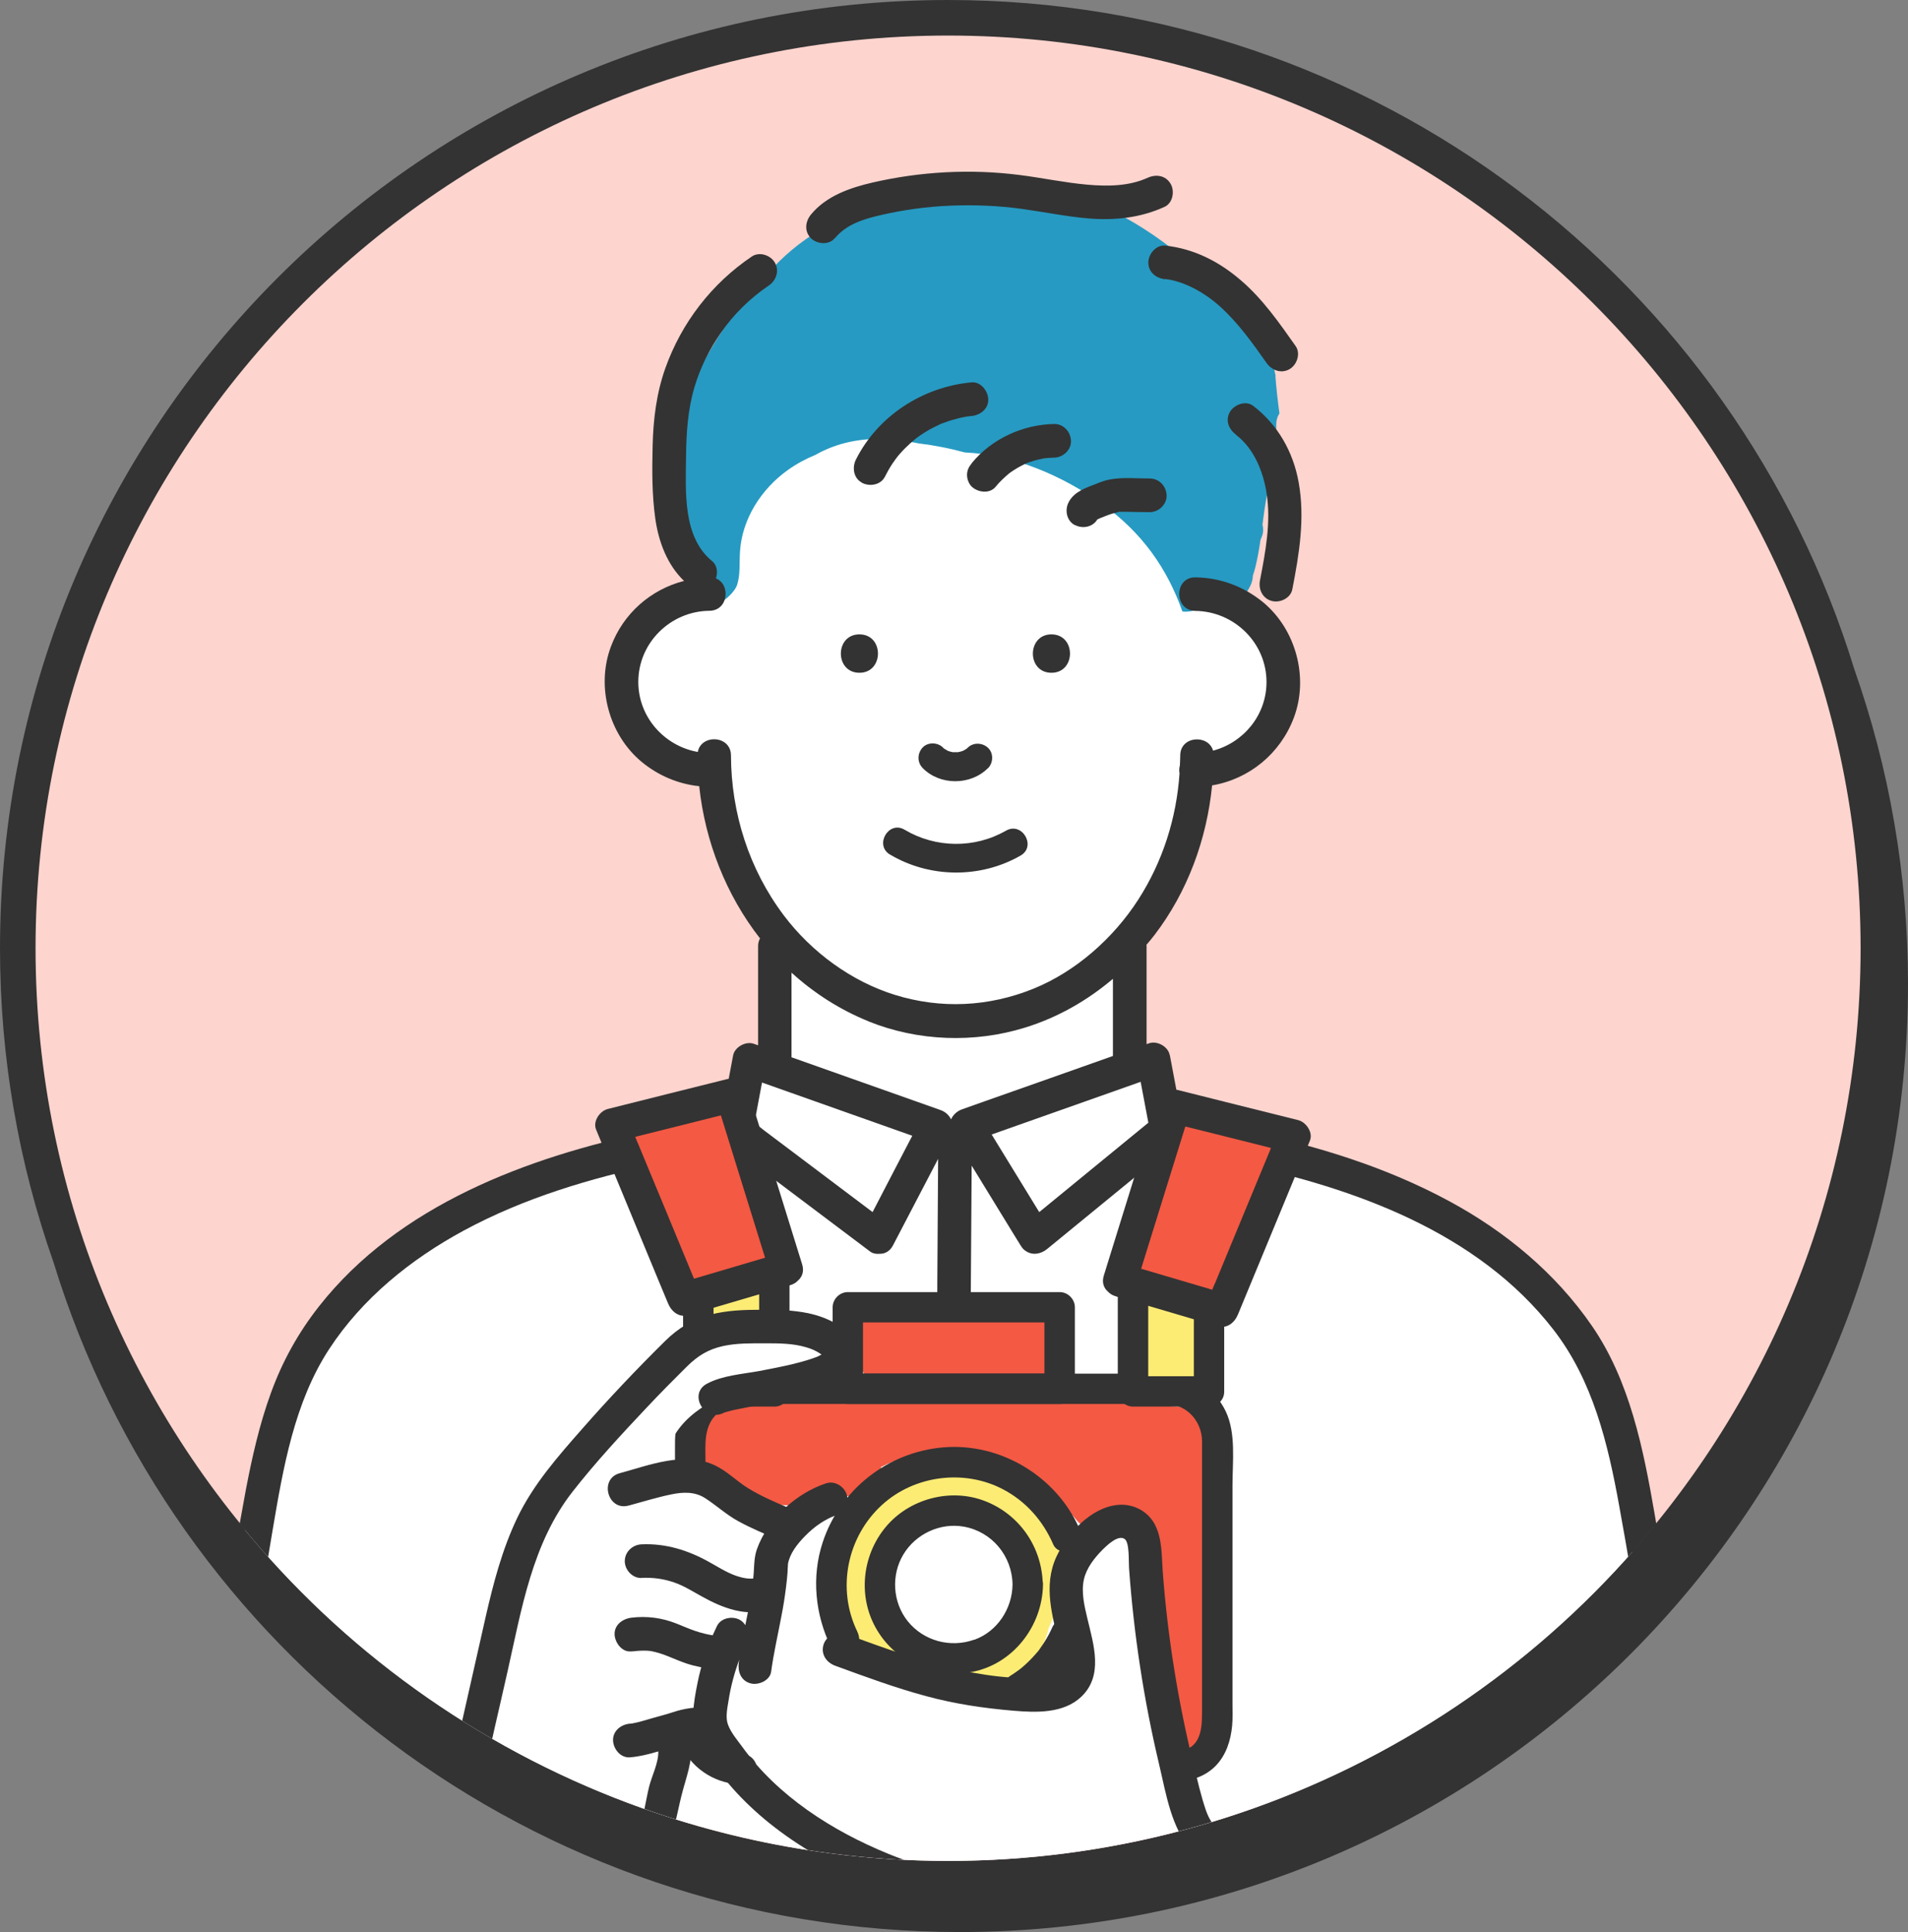 <?xml version="1.0" encoding="UTF-8"?>
<svg id="_レイヤー_1" data-name="レイヤー 1" xmlns="http://www.w3.org/2000/svg" xmlns:xlink="http://www.w3.org/1999/xlink" viewBox="0 0 161 163" width="161" height="163">
  <rect x="0" y="0" width="161" height="163" fill="#808080" stroke="none"/>
  <defs>
    <clipPath id="clippath">
      <circle cx="80" cy="80" r="77" style="fill: none; stroke-width: 0px;"/>
    </clipPath>
  </defs>
  <g>
    <path d="m156.48,56.49C146.44,23.78,116,0,80,0,35.82,0,0,35.82,0,80c0,9.3,1.6,18.21,4.52,26.51,10.04,32.71,40.48,56.49,76.48,56.49,44.18,0,80-35.82,80-80,0-9.3-1.6-18.21-4.52-26.51Z" style="fill: #333; stroke-width: 0px;"/>
    <path d="m80,3c42.46,0,77,34.54,77,77s-34.54,77-77,77S3,122.46,3,80,37.54,3,80,3" style="fill: #fed4ce; stroke-width: 0px;"/>
  </g>
  <g style="clip-path: url(#clippath);">
    <path d="m142.24,157.82c.58-6.96-.48-13.84-2.82-20.33-.15-1.12-.32-2.24-.52-3.37-.16-.88-.54-1.66-1.07-2.33-.09-.88-.22-1.76-.45-2.65-.67-2.65-.81-4.8-1.05-7.53-.34-3.81-1.48-7.16-4.06-10.05-1.87-2.1-4.38-3.64-6.7-5.19-2.44-1.63-4.84-3.32-7.33-4.86-4.3-2.64-8.79-4-13.37-3.55-1.12-.34-2.24-.67-3.36-.98-1.15-.59-2.3-1.17-3.45-1.76.06-1.14-.27-2.29-1.1-3.37-.69-.89-1.73-1.58-2.87-1.92.26-2.6.44-5.2.38-7.8-.02-.95-.08-1.92-.22-2.88,1.4-1.42,2.6-3.06,3.51-4.91.43-.87.65-1.84.65-2.81.4-.58.78-1.18,1.14-1.79,1.12-1.59,1.97-3.2,2.48-5.03.27-.23.53-.47.77-.73.23-.04.46-.08.68-.15,1.18-.32,2.7-1.11,3.49-2.08.75-.91,1.44-1.85,1.75-3.01.08-.6.16-1.21.24-1.81.04-.94-.16-1.82-.59-2.63-.16-.58-.45-1.08-.88-1.51-.3-.51-.71-.92-1.22-1.22-.43-.42-.93-.72-1.51-.88-.11-.06-.22-.1-.34-.15,0-.01-.01-.03-.02-.04.18-.46.34-.93.49-1.41.28-.92.51-1.85.7-2.79-.49-2.07-.92-4.16-1.28-6.26-1.63-6.03-5.32-12.66-11.04-14.87-8.95-.15-17.83,1.78-26.41,4.34-.43.13-.86.26-1.29.39-2.93,3.67-4.84,8.41-5.54,12.46-.09.52-.31.97-.62,1.37.7,1.18.84,2.58.03,3.96-.29.49-.72.93-1.23,1.27-.19.47-.47.91-.83,1.3.02.02.04.03.07.05-.09.05-.19.11-.28.17-.19.18-.4.34-.63.49-.14.09-.29.16-.43.23-1.7,1.3-3.01,3.09-3.38,5.26-.63,3.66.98,6.99,4.12,8.93,1.26.78,2.7,1.24,4.16,1.41.39,2.9,1.52,5.75,2.89,8.38.59,1.13,1.2,2.27,1.88,3.36-.22,3.63-.42,7.29-.46,10.94-1.01.18-2.03.65-3.01,1.41-1.43,1.12-1.99,3.22-1.76,4.94.03.24.08.48.13.7-6.66.81-13.33,2.22-19.49,4.59-4.06,1.56-8.09,3.6-11.06,6.88-2.12,2.35-3.51,5.1-4.68,7.97-3.07,4.73-4.43,10.15-5.15,15.84-.04.32-.08.64-.11.96-.25,1.34-.46,2.69-.61,4.06-.05.46-.01.92.1,1.36-.11,1.2-.22,2.41-.35,3.61-.01.12-.09.68-.09.76-.03.22-.06.44-.1.66-.14.85-.29,1.71-.46,2.55-.34,1.7-.76,3.38-1.23,5.04-.24.83-.22,1.7-.02,2.54-.16,1.19-.03,2.41.45,3.56-.1.71-.16,1.42-.19,2.13-.11,2.63.77,5.25,2.74,6.98h119.18c2.54-2,3.88-5.16,2.65-8.21Z" style="fill: #fff; stroke-width: 0px;"/>
    <path d="m107.64,31.73c-.2-1.02-.45-2.38-1.07-3.29-.08-.09-.15-.19-.22-.28-.16-.18-.35-.34-.56-.46-.65-.36-.86-.95-.78-1.51-.85-.76-1.76-1.46-2.66-2.17-.06-.05-.13-.1-.2-.15-3.18-3.25-7.7-6.35-12.08-7.54-.34-.09-.69-.17-1.05-.24-1.73-.5-3.52-.73-5.33-.53-.45.05-.9.12-1.34.21-1.32,0-2.66.15-3.93.49-2.31-.32-4.63.49-6.56,1.9-3.65,1.32-6.77,3.99-8.85,7.3-.27.17-.53.36-.79.56-2.46,3.44-4.44,7.13-5.69,11.14-.19,3.82.19,7.67,1.13,11.26.19.74.19,1.42.04,2.03.4.3.84.55,1.33.76,1.07.44,2.9-.98,3.18-1.9.27-.88.17-1.83.23-2.75.16-2.75,1.79-5.3,4.03-6.9.74-.53,1.53-.95,2.35-1.29,1.75-.99,3.84-1.47,6.17-1.31.87.06,1.71.18,2.54.35,1.33.16,2.63.42,3.88.76,4.16.19,8.26,1.97,11.63,4.38,3.33,2.38,5.46,5.43,6.73,9.03.63.14,1.49-.26,2.67-.47.68-.2,1.4-.3,2.11-.29.37-.41.68-.86.93-1.35.15-.28.23-.6.24-.91.09-.25.15-.5.22-.75.18-.75.31-1.5.42-2.25.05-.11.09-.22.13-.33.12-.32.12-.65.04-.97.1-.81.21-1.62.36-2.42.37-2.02.85-3.92.8-6.01,0-.39.1-.7.27-.95-.14-1.04-.26-2.09-.34-3.14Z" style="fill: #269ac2; stroke-width: 0px;"/>
    <g>
      <path d="m88.72,53.52c-2.08,0-2.09,3.24,0,3.24s2.09-3.24,0-3.24Z" style="fill: #333; stroke-width: 0px;"/>
      <path d="m72.52,56.76c2.08,0,2.09-3.24,0-3.24s-2.09,3.24,0,3.24Z" style="fill: #333; stroke-width: 0px;"/>
      <path d="m83.37,64.81c.45-.45.48-1.27,0-1.72-.48-.44-1.24-.48-1.72,0-.03.03-.05.05-.08.07-.1.07-.21.13-.32.19-.14.05-.27.08-.42.11-.15,0-.29,0-.44,0-.13-.03-.26-.06-.38-.1-.11-.06-.22-.12-.33-.19-.04-.03-.08-.06-.11-.1-.44-.45-1.28-.48-1.72,0-.45.49-.47,1.23,0,1.72,1.45,1.49,4.04,1.49,5.51.02Z" style="fill: #333; stroke-width: 0px;"/>
      <path d="m75.11,72.1c3.35,1.99,7.64,2.02,11.01.08,1.36-.78.13-2.88-1.23-2.1-2.65,1.52-5.94,1.48-8.56-.08-1.35-.8-2.57,1.3-1.23,2.1Z" style="fill: #333; stroke-width: 0px;"/>
      <path d="m98.7,89.01c-.13-.72-1.06-1.23-1.74-.99-.07.02-.14.05-.21.07v-8.27s0-.07-.01-.11c.23-.27.46-.54.68-.83,2.79-3.65,4.41-8.07,4.86-12.62,3.13-.53,5.76-2.68,6.9-5.72,1.27-3.38.17-7.45-2.61-9.74-1.63-1.33-3.59-2.06-5.7-2.09-1.82-.02-1.82,2.81,0,2.83,3.28.04,6,2.7,6,6,0,2.79-1.94,5.11-4.51,5.79-.39-1.39-2.77-1.26-2.77.41,0,.28-.02.55-.03.83-.06.23-.07.46-.03.69-.26,3.78-1.42,7.44-3.49,10.65-2.11,3.27-5.29,6.07-8.85,7.51-3.79,1.53-7.81,1.71-11.66.52-3.69-1.14-7.06-3.62-9.39-6.71-2.94-3.9-4.44-8.64-4.46-13.49,0-1.72-2.52-1.82-2.8-.3-2.82-.5-5.02-2.94-5.02-5.91,0-3.31,2.73-5.97,6-6,1.62-.02,1.8-2.24.55-2.73.17-.51.1-1.12-.32-1.46-2.5-2.04-2.23-5.87-2.2-8.87.02-1.97.15-3.91.71-5.81.49-1.64,1.25-3.17,2.22-4.57,1.08-1.57,2.47-2.93,4.05-4,.63-.43.91-1.25.51-1.94-.37-.63-1.3-.94-1.94-.51-3.38,2.28-5.93,5.58-7.3,9.43-.75,2.11-1.02,4.33-1.07,6.56-.05,2.05-.06,4.12.23,6.16.28,1.93,1,3.86,2.42,5.22-2.8.72-5.13,2.74-6.17,5.54-1.27,3.38-.17,7.45,2.61,9.74,1.4,1.15,3.06,1.85,4.84,2.04.5,4.69,2.28,9.19,5.13,12.84-.1.19-.16.41-.16.63v8.39c-.12-.04-.25-.09-.37-.13-.68-.24-1.61.28-1.74.99-.37,1.96-.74,3.93-1.11,5.89-.13.69.11,1.19.65,1.6,3.5,2.64,7.01,5.28,10.51,7.91.5.38,1,.75,1.5,1.13.23.17.51.23.8.2.44.01.87-.19,1.14-.71,1.27-2.43,2.54-4.87,3.81-7.3-.02,3.51-.05,7.02-.07,10.54,0,.59,0,1.18-.01,1.77-.01,1.82,2.82,1.83,2.83,0,.03-3.91.05-7.83.08-11.74,1.13,1.85,2.27,3.7,3.4,5.55.25.4.49.8.74,1.2.01.02.03.04.04.06.03.05.07.09.1.14.02.02.04.05.06.07,0,0,.01.02.02.02.05.05.11.1.17.14,0,0,.02.02.03.02.56.39,1.27.27,1.8-.16,3.24-2.65,6.47-5.3,9.71-7.95.47-.38.93-.77,1.4-1.15.4-.33.45-.91.36-1.38-.37-1.96-.74-3.93-1.11-5.89Zm-25.39-2.83c4.15,1.67,8.9,1.84,13.17.52,2.76-.85,5.26-2.28,7.43-4.12v6.51c-3.59,1.27-7.17,2.54-10.76,3.8-.66.23-1.31.47-1.97.7-.42.15-.76.46-.93.85-.16-.35-.47-.64-.89-.79-4.19-1.48-8.38-2.96-12.57-4.45v-7.14c1.88,1.71,4.06,3.12,6.51,4.11Zm-8.99,9.06c-.22-.17-.44-.33-.66-.5.21-1.14.43-2.28.64-3.41l12.34,4.37.34.12c-1.12,2.15-2.24,4.29-3.35,6.44-3.1-2.34-6.21-4.67-9.31-7.01Zm19.37.47c4.02-1.42,8.04-2.84,12.05-4.26.17-.06.34-.12.51-.18.22,1.15.43,2.3.65,3.45-3.06,2.5-6.11,5.01-9.17,7.51-.01.01-.03.02-.04.03-1.34-2.18-2.68-4.36-4.01-6.54Z" style="fill: #333; stroke-width: 0px;"/>
      <path d="m54.77,95.47c-10.31,2.18-21.13,6.2-27.85,14.74-1.76,2.24-3.09,4.64-4.06,7.31-.97,2.66-1.59,5.43-2.12,8.2-.77,4.12-1.45,8.26-2.1,12.4-.78,4.96-1.48,9.93-2.23,14.9-.11.76.19,1.52.99,1.74.67.18,1.63-.23,1.74-.99,1.24-8.25,2.47-16.49,3.87-24.71.88-5.2,1.83-10.76,4.77-15.25,2.8-4.28,6.88-7.57,11.35-9.99,5.1-2.76,10.73-4.43,16.38-5.63.75-.16,1.18-1.04.99-1.74-.21-.78-.99-1.15-1.74-.99Z" style="fill: #333; stroke-width: 0px;"/>
      <path d="m143.58,152.98c-1.27-8.45-2.51-16.89-3.97-25.3-.94-5.44-2.09-11.19-5.28-15.82-3.07-4.46-7.3-7.96-12.04-10.52-5.32-2.88-11.16-4.67-17.06-5.91-.75-.16-1.53.22-1.74.99-.19.7.24,1.58.99,1.74,9.84,2.08,20.24,5.8,26.61,14.03,3.32,4.29,4.59,9.6,5.54,14.85.73,4,1.4,8.01,2.02,12.02.76,4.89,1.46,9.78,2.2,14.67.11.76,1.07,1.17,1.74.99.81-.22,1.1-.98.99-1.74Z" style="fill: #333; stroke-width: 0px;"/>
      <path d="m72.73,40.73c.64.34,1.58.2,1.94-.51.19-.38.4-.75.63-1.1.1-.15.21-.3.32-.45.03-.03.13-.16.14-.18.05-.06.11-.13.16-.19.28-.32.58-.62.89-.9.16-.14.32-.27.48-.41-.22.19.1-.07.12-.09.09-.06.17-.12.26-.18.35-.24.71-.46,1.09-.65.19-.1.38-.19.57-.28.05-.02.32-.13.07-.03.1-.04.2-.08.3-.11.4-.15.8-.27,1.21-.37.21-.05.41-.09.62-.13.05,0,.11-.02.14-.02.1-.01.2-.02.3-.03.74-.07,1.45-.6,1.42-1.42-.03-.71-.63-1.49-1.42-1.42-4.09.38-7.89,2.81-9.75,6.52-.33.66-.2,1.57.51,1.94Z" style="fill: #333; stroke-width: 0px;"/>
      <path d="m82.01,39.07c-.25.3-.41.6-.41,1,0,.35.15.76.41,1,.52.48,1.5.61,2,0,.34-.42.73-.78,1.14-1.13.05-.03.1-.07.14-.1.1-.07.21-.14.31-.21.24-.15.48-.29.73-.41.07-.03.14-.06.21-.1,0,0,.02-.01.06-.03.03-.01.05-.02.08-.04-.01,0-.02.01-.03.02.06-.02.11-.04.17-.06.25-.09.5-.17.76-.23.14-.03.27-.06.41-.09.06-.01.12-.02.18-.03,0,0,0,0,.01,0,.26-.02.51-.05.77-.05.74-.01,1.45-.64,1.42-1.42-.03-.76-.62-1.43-1.42-1.42-2.64.05-5.27,1.25-6.95,3.3Zm6.19-.41c.13-.02.09,0,0,0h0Z" style="fill: #333; stroke-width: 0px;"/>
      <path d="m86.6,39.1s-.04.02-.06.03c0,0,.04-.01.1-.04,0,0,0,0,0,0-.02,0-.03.01-.04.02Z" style="fill: #333; stroke-width: 0px;"/>
      <path d="m90.7,44.29c.64.34,1.5.19,1.89-.46.06-.03.12-.06.18-.09.23-.09.45-.18.68-.27.32-.12.65-.21.98-.29.06,0,.12,0,.18,0,.19,0,.37,0,.56,0,.62.01,1.23.03,1.85.03.74,0,1.45-.65,1.42-1.42-.03-.77-.62-1.42-1.42-1.42-1.12,0-2.25-.12-3.36.08-.4.07-.79.22-1.17.37-.87.34-1.84.65-2.31,1.54-.35.65-.19,1.57.51,1.94Zm3.65-1.1c-.1.01-.14.01,0,0h0Z" style="fill: #333; stroke-width: 0px;"/>
    </g>
    <path d="m98.32,23.54c1.61.18,3.36,1.17,4.64,2.33,1.55,1.41,2.72,3.06,3.92,4.76.44.62,1.24.92,1.94.51.62-.36.95-1.31.51-1.94-1.38-1.96-2.78-3.97-4.61-5.54-1.84-1.59-3.97-2.68-6.4-2.94-.76-.08-1.42.71-1.42,1.42,0,.84.65,1.33,1.42,1.42h0Z" style="fill: #333; stroke-width: 0px;"/>
    <path d="m104.3,36.69c1.52,1.15,2.3,3.12,2.58,4.94.38,2.43-.1,4.95-.56,7.33-.15.75.21,1.53.99,1.74.69.19,1.6-.23,1.74-.99.58-2.98,1.08-6.01.53-9.03-.46-2.57-1.77-4.87-3.85-6.45-.61-.46-1.58-.1-1.94.51-.43.73-.1,1.47.51,1.94h0Z" style="fill: #333; stroke-width: 0px;"/>
    <path d="m70.44,20.11c.99-1.21,2.47-1.64,3.95-1.98,1.92-.44,3.87-.7,5.83-.78,1.99-.08,4,0,5.98.27,1.89.26,3.76.65,5.66.81,2.21.18,4.38-.05,6.41-.98.7-.32.87-1.33.51-1.94-.42-.72-1.24-.83-1.94-.51-1.59.72-3.39.73-5.09.58-1.93-.17-3.83-.58-5.75-.82-4.11-.52-8.33-.29-12.37.64-1.91.44-3.92,1.14-5.2,2.7-.48.59-.58,1.42,0,2,.5.5,1.52.6,2,0h0Z" style="fill: #333; stroke-width: 0px;"/>
    <g>
      <path d="m103.03,141.92c-.35-3.05-.71-6.1-1.06-9.16,0-.07-.02-.14-.02-.21,0-.03,0-.05,0-.08.03-2.56.17-5.15.07-7.71-.03-.65-.12-1.3-.29-1.92.69,0,1.27-.6,1.27-1.28,0-.76-.59-1.21-1.28-1.28-.07,0-.15-.01-.22-.02-.04-.52-.34-.99-.83-1.27-.6-.34-1.38-.31-2.05-.37-.74-.07-1.49-.14-2.23-.21-2.85-.26-5.71-.52-8.57-.73-5.75-.42-11.51-.68-17.27-.52-3.23.09-6.45.31-9.66.7-.69.08-1.28.53-1.28,1.28,0,.04.01.07.01.1-1.35.36-2.47,1.38-2.56,2.85-.11,1.79,1.31,3.11,2.84,3.71,1.53.6,3.29.87,4.91,1.07,1.63.21,3.36.2,4.93-.37.35-.13.69-.29,1.01-.47.59.26,1.25.28,1.85-.07.48-.29.78-.74,1.03-1.22.38-.15.64-.57.72-.98,2.54-1.27,5.56-1.54,8.32-.87,3.31.8,6.14,2.83,8.26,5.46.46.57,1.34.42,1.82,0,.86-.75,2.53-1.56,3.55-.78.64.49.78,1.5.95,2.23.28,1.16.53,2.32.75,3.49.08.43.16.86.24,1.28-.05,1.07-.08,2.14-.09,3.21-.03,3.25-.24,6.98,1.53,9.86.65,1.05,2.43.66,2.39-.65,0-.15-.02-.3-.02-.45.31-.15.58-.39.78-.69.77-1.17.37-2.66.22-3.95Z" style="fill: #f45943; stroke-width: 0px;"/>
      <path d="m88.44,113.75s0-.02,0-.03c.24-.58.4-1.19.27-1.82-.24-1.16-1.22-1.63-2.31-1.75-4.37-.49-8.82-.26-13.15.43-.49.08-.87.62-.92,1.07-.06.48.12.85.46,1.15-.16.65-.18,1.33-.07,1.99-.13.55.04,1.13.57,1.44.15.09.32.14.49.16.18.38.55.67,1.1.67,3.79-.03,7.7.17,11.48-.4.02,0,.04,0,.05.01.4.34,1.01.45,1.5.16.45-.26.86-.57,1.23-.93.8-.77.23-1.97-.69-2.16Z" style="fill: #f45943; stroke-width: 0px;"/>
      <path d="m89.33,132.92c1.4-3.12-.13-6.9-3.15-8.44-2.31-1.18-4.99-1.02-7.34-.05-.59.11-1.16.31-1.7.58-1.67-.03-3.11,1.11-4.2,2.32-1.22,1.35-2.12,3.01-2.18,4.86-.03,1.05.22,2.08.67,3.02,0,.03-.01.06,0,.09.02.57.14,1.07.33,1.52.01.04.02.08.03.12.32,1.1,1.14,2.57,2.35,2.86.45.11.83.06,1.14-.09.49.16,1,.29,1.52.38.73.39,1.54.57,2.38.58.08.1.18.19.29.27,1.83,1.28,4.42,1.37,6.33.22,1.37-.83,2.36-2.27,2.7-3.85.66-1.27.87-2.7.62-4.1.09-.08.16-.18.22-.3Z" style="fill: #fcec74; stroke-width: 0px;"/>
      <g>
        <path d="m62.59,147.97c-.2,0-.39-.01-.58-.04.11.02.23.03.34.05-.38-.05-.74-.15-1.09-.3.1.04.2.09.31.13-.36-.15-.69-.35-1-.59.09.07.17.13.26.2-.29-.23-.55-.49-.77-.78.07.09.13.17.2.26-.17-.22-.31-.45-.44-.7-.31-.6-1.2-.82-1.76-.46-.61.4-.79,1.12-.46,1.76.95,1.86,2.93,3.03,5,3.04.67,0,1.32-.59,1.28-1.28-.03-.7-.56-1.28-1.28-1.28h0Z" style="fill: #333; stroke-width: 0px;"/>
        <path d="m59.53,123.35c0-1.52-.19-3.08,1.07-4.17.67-.57,1.46-.73,2.32-.73h32.35c1.16,0,2.47-.16,3.61.04,1.53.27,2.54,1.6,2.55,3.11,0,.64,0,1.27,0,1.91v20.85c0,.89-.02,1.78-.42,2.46-.38.64-.96.9-1.83.91-1.65.03-1.66,2.6,0,2.57,1.26-.02,2.5-.4,3.4-1.32.89-.92,1.27-2.14,1.39-3.38.06-.62.03-1.25.03-1.87v-18.41c0-2,.31-4.4-.57-6.25-.93-1.97-2.96-3.15-5.11-3.18-.46,0-.92,0-1.38,0h-33.63c-.65,0-1.28,0-1.92.13-2.6.52-4.39,2.92-4.43,5.51-.01.61,0,1.22,0,1.83,0,1.65,2.57,1.66,2.57,0h0Z" style="fill: #333; stroke-width: 0px;"/>
        <path d="m90.7,110.29c0-.69-.59-1.28-1.28-1.28h-17.88c-.69,0-1.28.59-1.28,1.28v6.88c0,.69.59,1.28,1.28,1.28h17.88c.38,0,.66-.14.87-.34.02-.01.03-.03.04-.04,0,0,.02-.02.02-.02.21-.21.35-.49.35-.88v-6.88Zm-16.94,5.59h-.94v-4.31h15.31v4.31h-14.37Z" style="fill: #333; stroke-width: 0px;"/>
        <g>
          <g>
            <circle cx="80.48" cy="133.68" r="6.24" transform="translate(-64.37 191.71) rotate(-80.78)" style="fill: #fff; stroke-width: 0px;"/>
            <path d="m87.98,133.39c-.16-3.04-2.06-5.69-4.92-6.77-2.9-1.1-6.37-.16-8.34,2.23-2.01,2.44-2.35,5.95-.71,8.68,1.64,2.74,4.82,4.1,7.93,3.54,3.52-.63,6.02-3.87,6.07-7.38,0-.11,0-.2-.03-.3Zm-5.76,4.94c-2.02.72-4.28.12-5.63-1.56-1.27-1.59-1.41-3.89-.36-5.63,1.04-1.73,3.11-2.7,5.11-2.34,2.38.43,4.07,2.49,4.1,4.89-.03,2.03-1.28,3.95-3.22,4.65Z" style="fill: #333; stroke-width: 0px;"/>
          </g>
          <path d="m88.81,137.26c-.21.47-.45.92-.73,1.35-.13.2-.27.4-.41.6-.03.04-.16.22-.03.04.13-.17,0,0-.03.04-.08.1-.17.2-.26.3-.33.37-.68.72-1.05,1.04-.09.08-.19.15-.28.23-.2.16.18-.14.06-.05-.05.04-.1.07-.15.11-.21.16-.44.31-.66.45-.57.36-.84,1.16-.46,1.76.37.57,1.15.84,1.76.46,1.93-1.2,3.52-2.96,4.46-5.03.15-.32.23-.63.13-.99-.08-.3-.31-.62-.59-.77-.56-.3-1.46-.19-1.76.46h0Z" style="fill: #333; stroke-width: 0px;"/>
          <path d="m72.34,137.65c-1.76-3.62-.86-8.01,2.1-10.7,2.73-2.48,6.91-3.02,10.18-1.31,1.95,1.02,3.39,2.66,4.26,4.67.28.64,1.21.78,1.76.46.66-.38.74-1.12.46-1.76-1.93-4.44-6.67-7.31-11.51-6.9-4.67.4-8.7,3.54-10.17,8.01-.96,2.92-.64,6.1.7,8.84.3.62,1.19.79,1.76.46.64-.37.77-1.13.46-1.76h0Z" style="fill: #333; stroke-width: 0px;"/>
        </g>
        <g>
          <rect x="58.92" y="107.31" width="6.42" height="10.09" style="fill: #fcec74; stroke-width: 0px;"/>
          <path d="m65.34,106.02h-6.42c-.69,0-1.28.59-1.28,1.28v10.09c0,.69.59,1.28,1.28,1.28h6.42c.38,0,.66-.14.87-.34.02-.01.03-.03.04-.04,0,0,.02-.02.02-.02.21-.21.35-.49.35-.88v-10.09c0-.69-.59-1.28-1.28-1.28Zm-5.13,10.09v-7.52h3.85v7.52h-3.85Z" style="fill: #333; stroke-width: 0px;"/>
        </g>
        <g>
          <rect x="95.6" y="107.31" width="6.42" height="10.09" style="fill: #fcec74; stroke-width: 0px;"/>
          <path d="m102.02,106.02h-6.42c-.69,0-1.28.59-1.28,1.28v10.09c0,.69.59,1.28,1.28,1.28h6.42c.38,0,.66-.14.87-.34.02-.01.03-.03.04-.04,0,0,.02-.02.02-.02.21-.21.35-.49.35-.88v-10.09c0-.69-.59-1.28-1.28-1.28Zm-5.13,10.09v-7.52h3.85v7.52h-3.85Z" style="fill: #333; stroke-width: 0px;"/>
        </g>
      </g>
      <path d="m92.43,164c-2.72-1.65-5.44-3.31-8.41-4.48-2.98-1.18-6.12-1.91-9.09-3.13-4.71-1.93-9.29-4.85-12.31-9.03-.41-.56-.97-1.22-1.2-1.88-.22-.61-.04-1.41.06-2.03.18-1.17.49-2.32.9-3.43-.01.09-.03.18-.04.26-.1.76.18,1.52.99,1.74.66.18,1.64-.23,1.74-.99.21-1.56.57-3.1.86-4.65.16-.81.29-1.62.39-2.43.05-.41.1-.83.13-1.24,0-.15.02-.3.02-.45,0,.03.02-.27.02-.33.17-.88.76-1.64,1.44-2.34.41-.41.82-.77,1.28-1.07.45-.3.93-.54,1.26-.65.73-.24,1.2-.98.99-1.74-.2-.71-1.01-1.23-1.74-.99-2.53.82-4.96,3.04-5.85,5.56-.23.65-.23,1.33-.27,2-.05.79-.17,1.57-.31,2.35-.12.69-.26,1.37-.4,2.06-.11-.17-.25-.33-.45-.44-.62-.36-1.61-.18-1.94.51-.74,1.54-1.32,3.15-1.65,4.84-.32,1.61-.65,3.38.11,4.91.64,1.28,1.6,2.46,2.52,3.55.91,1.08,1.93,2.07,3.01,2.98,4.87,4.07,10.72,6.19,16.69,8.08,3.53,1.12,6.65,3,9.81,4.91,1.56.95,2.99-1.5,1.43-2.45Z" style="fill: #333; stroke-width: 0px;"/>
      <path d="m108.39,158.13c-.89-.88-1.99-1.43-3.08-2.02-.81-.44-1.67-.92-2.26-1.45-.61-.55-1.02-1.14-1.29-1.92-.43-1.25-.72-2.56-1.04-3.84-1.32-5.37-2.2-10.84-2.61-16.36-.09-1.28-.04-2.66-.62-3.84-.57-1.18-1.84-1.85-3.13-1.74-2.29.19-4.32,2.42-5.23,4.4-1.12,2.45-.32,5.01.27,7.49.18.76.39,1.72-.13,2.26-.14.15-.37.24-.66.32-.44.12-.69.14-1.22.15-5.59.12-11.01-1.89-16.17-3.78-.72-.26-1.55.3-1.74.99-.22.79.27,1.48.99,1.74,2.54.93,5.08,1.87,7.69,2.57,2.43.66,4.88,1.02,7.38,1.23,1.9.16,4.19.24,5.69-1.17,1.9-1.79,1.05-4.41.53-6.59-.25-1.06-.54-2.22-.3-3.31.21-.96.88-1.81,1.55-2.49.38-.38,1.34-1.32,1.89-.93.42.29.33,1.89.37,2.45.4,5.56,1.24,11.1,2.53,16.53.6,2.52,1.02,5.43,2.82,7.41.71.78,1.61,1.38,2.51,1.9,1.09.63,2.35,1.1,3.26,1.99,1.3,1.28,3.3-.72,2-2h0Z" style="fill: #333; stroke-width: 0px;"/>
      <path d="m70.59,114.08c-.07-.49-.41-.89-.87-1.05-.19-.15-.43-.24-.72-.24-.14,0-.28,0-.42.01-.07-.03-.15-.05-.23-.06-2.88-.47-5.8-.4-8.62.21-.51-.37-1.19-.29-1.66.13-.18.16-.35.31-.52.47-.35.11-.7.23-1.04.36-.63.24-1.06.83-.91,1.52-1.99,2.07-3.61,4.44-3.96,7.41-.08.69.65,1.28,1.28,1.28.02,0,.03,0,.05,0,0,.05-.01.11-.02.16-.05.69.63,1.28,1.28,1.28.74,0,1.23-.59,1.28-1.28.06-.8.2-1.6.41-2.39.34-.04.67-.22.89-.62.76-1.37,1.98-2.33,3.32-3.06.22.06.46.07.69.02,3.03-.63,5.98-1.54,8.83-2.73.59-.25,1.02-.72.92-1.41Z" style="fill: #fff; stroke-width: 0px;"/>
      <g>
        <path d="m38.55,160.12c.97-3.1,1.49-6.31,2.13-9.49.66-3.24,1.44-6.45,2.16-9.67,1.18-5.24,2.08-10.78,5.48-15.12,1.95-2.49,4.12-4.83,6.29-7.13,1.09-1.16,2.21-2.29,3.34-3.41.92-.91,1.8-1.46,3.07-1.74,1.16-.25,2.35-.23,3.53-.23,1.18,0,2.34,0,3.46.33.46.13.88.31,1.29.6.27.2.05.03.21.17.02.02.05.04.07.06.16.19.18.19.07.01-.04.17-.02-.17-.02-.2.02.31.04-.21.02-.12-.06.27.16-.33,0-.05.21-.39.05-.11-.05,0-.15.2.22-.14.08-.06-.06.03-.11.08-.17.11-.14.08-.29.15-.44.23-.08.04-.3.12.02,0-.1.04-.19.08-.29.11-.19.07-.38.14-.58.2-.45.14-.9.26-1.35.37-.93.22-1.87.4-2.81.58-1.43.26-3.1.37-4.41,1.07-1.61.86-.18,3.3,1.43,2.45.25-.14-.39.11-.02,0,.12-.03.24-.08.37-.11.32-.09.64-.16.97-.22.81-.17,1.62-.3,2.43-.45,1.72-.32,3.5-.62,5.12-1.29.7-.29,1.4-.63,1.9-1.21.7-.81.82-1.93.22-2.84-.81-1.25-2.43-1.97-3.83-2.27-1.33-.28-2.69-.31-4.05-.3-1.41,0-2.82.05-4.2.4-1.51.38-2.77,1.15-3.87,2.24-2.41,2.38-4.74,4.84-6.97,7.38-2.07,2.35-4.15,4.71-5.51,7.55-1.26,2.64-2,5.46-2.65,8.3-.88,3.87-1.75,7.73-2.62,11.6-.86,3.8-1.38,7.68-2.54,11.4-.55,1.74,2.19,2.49,2.73.75h0Z" style="fill: #333; stroke-width: 0px;"/>
        <path d="m53.05,127.02c1.19-.32,2.37-.69,3.58-.94,1-.21,2-.25,2.88.32.96.62,1.78,1.39,2.79,1.94,1.07.59,2.21,1.06,3.34,1.54.71.3,1.56-.32,1.74-.99.22-.82-.28-1.44-.99-1.74-1.11-.47-2.21-.95-3.24-1.58-1.02-.62-1.85-1.52-2.95-2-2.54-1.11-5.4.04-7.91.72-1.76.48-1.01,3.21.75,2.73h0Z" style="fill: #333; stroke-width: 0px;"/>
        <path d="m54.13,133.12c.96-.04,1.83.07,2.74.38.82.28,1.56.75,2.32,1.17,1.75.98,3.83,1.81,5.84,1.07.72-.26,1.2-.96.99-1.74-.19-.69-1.02-1.25-1.74-.99-.77.28-1.38.2-2.18-.07-.78-.27-1.54-.76-2.28-1.17-1.76-.98-3.64-1.57-5.68-1.48-.76.03-1.42.63-1.42,1.42,0,.74.65,1.45,1.42,1.42h0Z" style="fill: #333; stroke-width: 0px;"/>
        <path d="m53.27,139.33c.35-.04.71-.07,1.07-.07.15,0,.3,0,.44.02.03,0,.34.04.09,0-.24-.03.02,0,.08.02.52.1,1.02.27,1.51.47.49.2.98.41,1.49.58.75.25,1.52.38,2.31.47.74.08,1.45-.71,1.42-1.42-.04-.84-.62-1.33-1.42-1.42-.28-.03.13.03-.04,0-.09-.02-.19-.03-.28-.05-.16-.03-.32-.06-.47-.1-.3-.07-.6-.16-.89-.26-.51-.18-1.01-.4-1.51-.6-1.21-.48-2.49-.65-3.79-.49-.73.09-1.45.59-1.42,1.42.03.69.63,1.52,1.42,1.42h0Z" style="fill: #333; stroke-width: 0px;"/>
        <path d="m59.75,144.05c-1.06-.05-2.02.08-3.02.42-.57.19-1.16.33-1.74.5-.34.1-.67.2-1.01.29-.16.04-.32.08-.48.11,0,0-.08.01-.14.03-.05,0-.21.02-.21.02-.74.06-1.45.61-1.42,1.42.03.72.63,1.48,1.42,1.42.79-.06,1.54-.25,2.29-.47.04-.01.07-.02.11-.03.02.99-.55,2.06-.78,2.99-.28,1.13-.42,2.49-.9,3.44-.84,1.66-2.5,2.9-4.24,3.03-.76.06-1.42.61-1.42,1.42,0,.72.65,1.47,1.42,1.42,2.76-.21,5.28-1.83,6.6-4.28.72-1.35.9-2.81,1.27-4.27.38-1.55,1-2.95.79-4.55.06-.01.11-.03.17-.05.02,0,.04,0,.07-.01.09,0,.18-.02.26-.02.32-.01.64,0,.95.01.74.04,1.45-.68,1.42-1.42-.04-.8-.62-1.38-1.42-1.42Z" style="fill: #333; stroke-width: 0px;"/>
      </g>
      <g>
        <polygon points="94.5 108 103.09 110.53 109.16 95.87 99.05 93.34 94.5 108" style="fill: #f45943; stroke-width: 0px;"/>
        <path d="m109.54,94.5c-3.37-.84-6.74-1.68-10.11-2.53-.76-.19-1.51.24-1.74.99-1.33,4.27-2.65,8.55-3.98,12.82-.19.61-.38,1.22-.57,1.84-.18.58,0,1.05.35,1.35.16.17.36.31.64.39,2.86.84,5.73,1.68,8.59,2.53.8.24,1.45-.29,1.74-.99,1.77-4.27,3.53-8.54,5.3-12.81.26-.62.51-1.23.77-1.85.29-.7-.32-1.57-.99-1.74Zm-7.04,13.8l-.21.51c-2-.59-4-1.18-6-1.77,1.19-3.83,2.38-7.66,3.57-11.49.05-.17.11-.34.16-.51,2.41.6,4.82,1.2,7.23,1.81-1.58,3.82-3.16,7.64-4.74,11.45Z" style="fill: #333; stroke-width: 0px;"/>
      </g>
      <g>
        <polygon points="66.32 107.05 57.73 109.58 51.66 94.92 61.77 92.39 66.32 107.05" style="fill: #f45943; stroke-width: 0px;"/>
        <path d="m67.69,106.68c-1.33-4.27-2.65-8.55-3.98-12.82-.19-.61-.38-1.22-.57-1.84-.23-.74-.98-1.18-1.74-.99-3.37.84-6.74,1.68-10.11,2.53-.68.17-1.28,1.04-.99,1.74,1.77,4.27,3.53,8.54,5.3,12.81.26.62.51,1.23.77,1.85.29.7.93,1.23,1.74.99l8.59-2.53c.27-.08.48-.22.63-.38.35-.3.54-.77.36-1.36Zm-13.89-10.28c-.07-.16-.14-.33-.2-.49,2.41-.6,4.82-1.2,7.23-1.81,1.19,3.83,2.38,7.67,3.57,11.5.05.17.1.34.16.51-2,.59-4,1.18-6,1.77-1.58-3.82-3.16-7.65-4.75-11.47Z" style="fill: #333; stroke-width: 0px;"/>
      </g>
    </g>
    <path d="m50.32,159c-.06-.4-.02-.11-.03,0,0,.06,0,.12-.02.19.03-.21.04-.25.02-.14-.03.21-.06.42-.1.63-.07.44-.13.88-.2,1.32-.13.88-.27,1.76-.4,2.64-.06.39-.06.74.14,1.09.17.29.51.57.85.65.67.15,1.62-.21,1.74-.99.14-.95.29-1.9.43-2.86.07-.46.14-.92.21-1.38.05-.32.1-.65.14-.97.03-.32,0-.61-.06-.94-.05-.33-.38-.69-.65-.85-.3-.18-.75-.25-1.09-.14-.34.11-.67.32-.85.65-.19.36-.2.69-.14,1.09h0Z" style="fill: #333; stroke-width: 0px;"/>
  </g>
</svg>